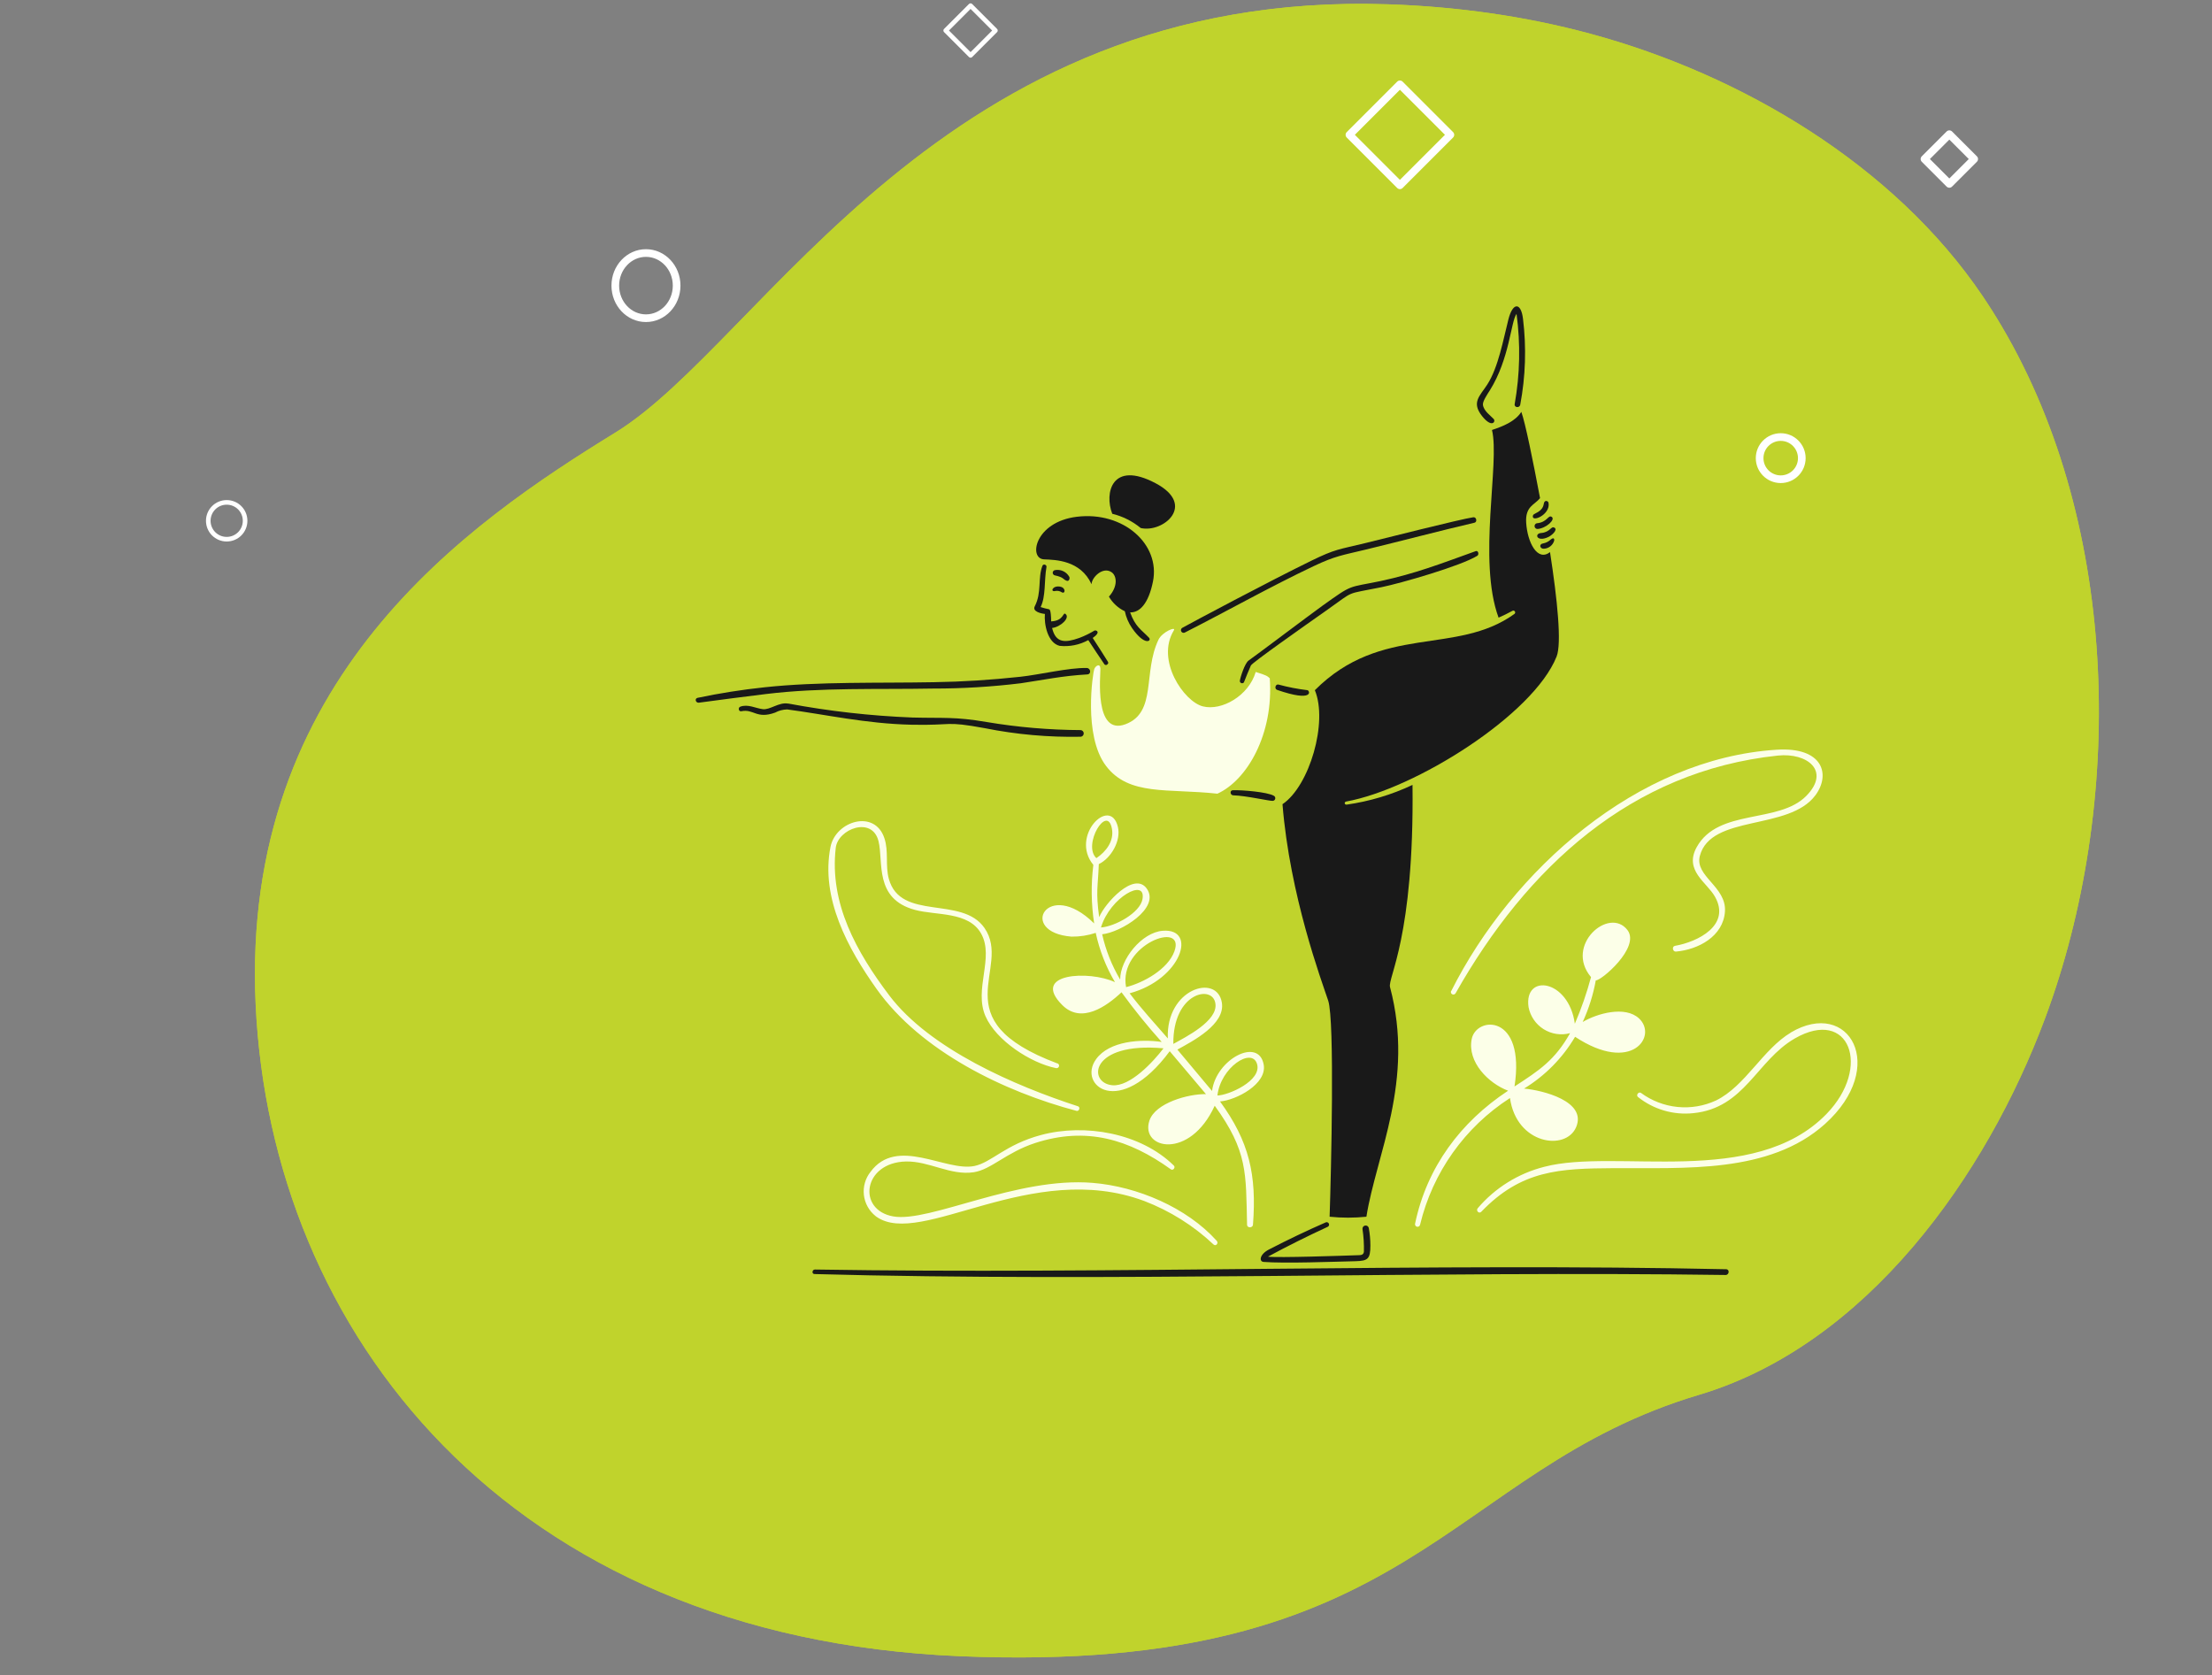 <svg width="577" height="437" viewBox="0 0 577 437" fill="none" xmlns="http://www.w3.org/2000/svg">
<rect x="0" y="0" width="577" height="437" fill="#808080" stroke="none"/>
<path d="M522.187 85.177C520.603 82.49 518.941 79.854 517.2 77.274C494.017 42.928 454.129 19.436 414.888 8.816C397.704 4.165 379.958 1.727 362.177 1.124C245.562 -2.829 199.114 89.079 160.572 112.798C122.03 136.517 62.735 177.034 66.688 262.024C70.641 347.014 131.913 427.063 250.504 432.004C369.095 436.945 377.001 383.58 443.214 363.814C487.033 350.734 518.166 306.554 533.411 265.726C554.186 210.085 553.207 137.811 522.187 85.177Z" fill="#C0D32C"/>
<path d="M522.187 85.177C520.603 82.49 518.941 79.854 517.2 77.274C494.017 42.928 454.129 19.436 414.888 8.816C397.704 4.165 379.958 1.727 362.177 1.124C245.562 -2.829 199.114 89.079 160.572 112.798C122.03 136.517 62.735 177.034 66.688 262.024C70.641 347.014 131.913 427.063 250.504 432.004C369.095 436.945 377.001 383.58 443.214 363.814C487.033 350.734 518.166 306.554 533.411 265.726C554.186 210.085 553.207 137.811 522.187 85.177Z" fill="#C0D32C"/>
<g clip-path="url(#clip0_5240_70293)">
<path d="M450.251 331.066C373.871 329.398 289.805 332.396 212.572 331.141C211.833 331.141 211.685 332.3 212.467 332.321C289.346 334.43 373.546 331.468 450.122 332.564C451.063 332.578 451.241 331.082 450.251 331.066Z" fill="#191919"/>
<path d="M403.928 131.123C403.842 130.679 402.874 130.247 402.695 131.418C402.376 133.581 400.078 133.865 399.898 134.383C399.159 136.492 404.561 134.324 403.928 131.123ZM404.566 140.68C404.005 141.23 403.292 141.601 402.52 141.746C401.391 141.894 401.644 143.159 402.689 143.128C403.307 143.108 403.903 142.893 404.391 142.514C404.88 142.135 405.237 141.612 405.41 141.018C405.412 140.923 405.554 139.962 404.561 140.68H404.566ZM405.483 137.632C406.455 138.233 404.651 139.742 403.85 140.09C400.812 141.492 400.182 139.162 401.971 139.034C404.451 138.824 404.577 137.083 405.48 137.653L405.483 137.632ZM404.756 134.815C405.81 135.492 403.364 137.769 401.107 137.98C400.919 137.994 400.732 137.939 400.583 137.823C400.434 137.708 400.333 137.541 400.3 137.355C400.267 137.169 400.305 136.978 400.405 136.819C400.506 136.659 400.662 136.542 400.843 136.492C403.633 136.26 403.833 134.225 404.751 134.815H404.756Z" fill="#191919"/>
<path d="M389.616 109.275C388.828 108.428 386.979 107.165 386.821 105.55C386.737 104.645 387.992 102.818 388.625 101.817C393.785 93.588 394.09 83.882 395.589 81.879C396.65 89.702 396.486 97.642 395.103 105.415C394.943 106.334 396.379 106.471 396.549 105.595C397.945 98.198 398.19 90.629 397.275 83.157C396.76 78.85 394.627 78.746 393.468 83.303C392.16 88.407 390.863 95.826 387.93 100.341C385.978 103.337 383.783 104.952 386.579 108.506C389.147 111.76 390.263 109.969 389.616 109.275ZM357.462 324.884C357.461 323.341 357.32 321.802 357.041 320.285C356.989 320.081 356.862 319.903 356.685 319.789C356.508 319.675 356.293 319.632 356.086 319.669C355.878 319.707 355.693 319.822 355.566 319.991C355.44 320.16 355.383 320.371 355.406 320.58C355.701 322.545 355.824 324.532 355.775 326.519C355.637 327.417 354.931 327.385 354.149 327.407C350.395 327.533 333.304 328.123 330.741 327.785C335.922 324.979 341.153 322.396 346.417 319.957C346.541 319.871 346.632 319.744 346.671 319.597C346.71 319.451 346.697 319.296 346.632 319.159C346.567 319.022 346.456 318.913 346.318 318.85C346.18 318.788 346.025 318.776 345.879 318.818C340.908 320.991 335.95 323.358 331.004 325.917C328.494 327.216 328.409 329.083 329.612 329.157C335.266 329.589 347.704 329.104 353.621 328.967C356.724 328.871 357.475 328.471 357.462 324.884Z" fill="#191919"/>
<path d="M378.539 258.441C378.455 258.594 378.434 258.774 378.482 258.941C378.53 259.109 378.643 259.251 378.795 259.335C378.948 259.42 379.128 259.44 379.295 259.392C379.463 259.344 379.605 259.232 379.689 259.079C398.278 226.222 425.485 201.112 463.757 197.082C471.413 196.284 477.61 201.091 471.142 207.631C463.926 214.931 448.23 210.797 442.591 220.956C439.215 227.042 445.218 230.122 447.338 233.875C451.559 241.311 442.928 245.669 436.915 246.713C436.061 246.86 436.304 248.284 437.168 248.211C442.992 247.694 449.511 244.255 449.954 237.765C450.397 231.275 442.011 228.569 443.403 223.26C446.293 212.331 466.612 216.773 473.549 207.436C477.591 202.004 475.511 194.777 463.432 195.558C427.047 197.857 394.418 226.953 378.562 258.484L378.539 258.441ZM467.154 269.327C459.845 273.674 455.286 283.285 447.638 287.04C444.498 288.495 441.024 289.082 437.58 288.737C434.136 288.392 430.847 287.129 428.058 285.079C427.447 284.647 426.676 285.649 427.26 286.134C431.334 289.389 436.527 290.906 441.713 290.354C455.12 289.013 458.211 276.637 468.159 270.879C482.423 262.671 488.288 278.376 476.431 290.576C457.548 309.996 421.574 299.436 402.849 304.342C396.072 306.055 389.996 309.834 385.463 315.155C384.935 315.793 385.801 316.695 386.392 316.073C396.845 305.196 406.763 304.786 420.952 304.699C439.223 304.573 461.524 306.219 476.031 293.19C492.619 278.285 482.36 260.288 467.116 269.327H467.154ZM397.624 283.95C402.338 284.392 414.007 287.209 411.136 293.999C408.458 300.328 395.568 298.512 393.879 286.413C382.108 293.994 373.711 305.818 370.432 319.429C370.419 319.518 370.387 319.603 370.34 319.68C370.293 319.756 370.231 319.823 370.157 319.874C370.084 319.926 370.001 319.963 369.913 319.982C369.825 320 369.734 320.001 369.646 319.984C369.558 319.967 369.474 319.932 369.399 319.882C369.325 319.832 369.261 319.767 369.213 319.691C369.164 319.616 369.131 319.531 369.116 319.443C369.1 319.354 369.103 319.263 369.124 319.176C372.215 304.406 381.013 292.656 393.389 284.5C388.293 282.586 382.691 277.031 383.894 271.019C385.096 265.008 397.987 264.341 395.059 283.392C401.568 279.173 405.608 276.516 409.554 269.49C408.395 269.799 407.184 269.867 405.998 269.688C404.811 269.509 403.675 269.087 402.658 268.45C401.642 267.812 400.768 266.972 400.09 265.982C399.413 264.991 398.947 263.872 398.721 262.694C397.455 253.822 409.195 255.385 410.798 267.03C412.495 263.082 413.906 259.017 415.019 254.867C408.025 246.573 419.735 236.365 424.514 242.585C428.005 247.122 417.467 255.995 416.264 255.707C415.585 259.459 414.437 263.11 412.846 266.574C416.612 264.341 423.901 262.282 427.53 265.636C432.474 270.193 425.696 280.226 410.862 270.436C407.594 275.979 403.006 280.628 397.507 283.971L397.624 283.95ZM405.989 295.691C398.812 296.501 396.241 291.715 395.155 285.642C411.157 285.901 413.089 294.887 405.989 295.691ZM425.37 272.324C420.726 274.029 415.704 271.27 411.886 268.917C427.225 260.024 430.262 270.528 425.37 272.324ZM385.554 273.23C384.677 266.597 396.22 265.625 393.552 282.896C389.625 280.964 386.159 277.797 385.554 273.23ZM404.681 259.338C407.773 261.048 408.996 264.612 409.396 267.914C398.753 269.455 397.93 255.602 404.681 259.338ZM421.77 248.905C420.247 250.881 418.421 252.604 416.358 254.009C408.868 240.982 429.873 238.379 421.77 248.905ZM275.828 277.388C245.234 265.931 264.223 252.666 256.775 242.016C250.888 233.577 234.924 240.317 231.857 229.256C230.887 225.774 231.857 222.04 230.686 218.622C228.187 211.047 218.027 214.097 216.634 220.901C213.998 234.277 221.191 247.442 228.66 257.961C240.202 274.238 262.007 284.778 280.817 289.758C281.503 289.936 281.871 288.786 281.197 288.564C264.961 283.29 242.554 273.701 231.921 259.586C223.481 248.382 216.307 235.692 218.006 221.147C218.575 216.212 227.501 212.804 229.156 219.392C230.507 224.752 227.922 234.438 238.652 237.327C244.169 238.837 252.713 237.686 255.952 243.562C259.402 249.798 253.979 258.025 257.069 265.083C259.854 271.413 268.842 277.278 275.467 278.607C275.628 278.643 275.795 278.617 275.938 278.535C276.08 278.453 276.186 278.321 276.235 278.164C276.284 278.007 276.272 277.838 276.202 277.69C276.132 277.541 276.009 277.424 275.856 277.363L275.828 277.388ZM306.189 304.015C297.521 295.519 282.991 292.991 271.566 296.05C262.229 298.54 258.646 303.227 254.158 304.141C246.638 305.661 233.978 296.313 227.078 305.661C226.407 306.505 225.909 307.472 225.611 308.508C225.314 309.544 225.223 310.628 225.345 311.699C225.467 312.77 225.798 313.806 226.321 314.749C226.843 315.691 227.546 316.522 228.389 317.193C228.464 317.254 228.54 317.313 228.619 317.37C240.223 325.567 269.097 302.317 298.48 313.268C305.188 315.838 311.33 319.693 316.561 324.618C317.185 325.166 317.923 324.259 317.395 323.669C309.557 314.935 296.603 309.489 285.04 308.54C265.215 306.896 242.494 318.964 232.996 317.286C223.497 315.608 225.115 303.203 236.329 302.961C242.373 302.833 247.933 306.684 253.999 305.765C258.567 305.07 262.438 300.618 270.024 298.139C283.39 293.802 294.529 297.182 305.405 304.998C306.002 305.428 306.697 304.511 306.192 304.015H306.189ZM314.554 285.363L305.123 274.198C291.968 291.952 280.986 283.07 285.913 276.272C289.361 271.487 297.643 270.997 303.024 271.779C299.311 267.643 295.815 263.319 292.548 258.822C288.602 262.548 282.083 267.105 277.125 262.19C268.685 253.811 284.171 253.063 290.842 256.186C288.488 252.197 286.793 247.855 285.82 243.327C283.781 244.007 281.641 244.339 279.491 244.308C265.323 243.177 273.236 228.864 285.409 240.869C284.638 235.811 284.567 230.67 285.198 225.592C279.016 218.072 289.597 207.491 291.591 215.655C292.488 219.305 289.808 223.863 286.623 225.393C286.401 231.342 285.8 232.491 286.717 239.233C288.205 235.604 295.808 227.227 299.102 231.736C302.838 236.883 292.204 243.255 287.498 243.689C288.431 247.851 290.015 251.838 292.192 255.505C292.192 250.23 297.815 243.204 303.302 242.782C312.436 242.065 308.197 255.441 294.662 259.09C297.762 263.185 301.265 266.992 304.63 270.863C304.082 257.889 317.491 253.805 318.724 261.539C319.631 267.171 311.213 271.517 307.12 273.776L316.161 284.569C317.216 276.288 328.303 270.421 329.632 277.669C330.571 282.765 322.395 286.984 318.239 287.3C325.845 297.734 327.839 306.425 326.837 319.466C326.774 320.319 325.317 320.374 325.297 319.466C324.978 306.004 325.507 300.326 316.858 288.419C310.348 302.648 297.415 299.744 299.809 292.343C301.317 287.659 310.074 285.296 314.578 285.392L314.554 285.363ZM301.305 293.212C302.206 288.77 311.854 286.883 315.66 287.04C312.162 296.704 300.045 299.434 301.308 293.212H301.305ZM290.132 283.073C294.773 283.508 300.861 276.934 303.498 273.442C284.259 271.701 283.667 282.468 290.135 283.073H290.132ZM276.786 259.244C274.265 255.679 284.699 254.929 291.208 257.83C286.865 261.933 281.24 265.533 276.79 259.244H276.786ZM317.561 285.743C320.335 285.743 329.26 281.904 327.889 277.494C326.517 273.083 318.397 278.444 317.564 285.743H317.561ZM306.061 272.294C309.396 270.447 317.666 266.289 317.044 261.805C316.393 256.69 305.906 258.862 306.064 272.294H306.061ZM306.335 248.157C309.366 239.904 291.661 246.415 293.735 257.481C298.269 256.352 304.627 252.828 306.339 248.157H306.335ZM298.013 234.537C299.048 228.878 289.573 233.998 287.189 241.922C290.864 241.657 297.36 238.121 298.016 234.537H298.013ZM285.986 223.839C288.508 222.141 290.639 219.408 290.047 216.183C288.848 209.531 282.297 220.412 285.99 223.839H285.986ZM274.466 238.035C277.209 236.25 282.473 240.091 284.414 241.917C279.787 244.22 270.418 240.675 274.466 238.04V238.035Z" fill="#FCFFE8"/>
<path d="M284.718 152.358C281.817 146.138 275.403 146.028 272.344 145.902C268.229 145.733 269.907 136.143 280.868 134.794C293.063 133.295 302.705 141.999 300.754 151.672C299.593 157.453 297.272 159.828 294.793 159.732C296.154 163.488 297.631 164.163 299.719 166.337C300.489 167.158 298.665 168.667 295.299 163.836C294.382 162.51 293.74 161.014 293.411 159.437C291.675 158.616 290.229 157.288 289.264 155.628C291.71 152.864 291.269 150.205 290.013 149.299C287.723 147.621 284.737 150.648 284.737 152.379L284.718 152.358ZM288.949 172.529C287.707 170.489 286.342 168.447 285.035 166.407C287.388 164.761 285.833 164.297 285.499 164.475C284.234 165.238 282.903 165.884 281.521 166.407C277.914 167.673 275.382 167.831 274.443 163.801C276.553 163.579 279.212 161.195 277.952 160.151C277.213 159.55 277.572 161.923 274.196 162.081C274.143 158.917 273.773 158.981 273.615 158.917C272.881 158.769 272.155 158.578 271.443 158.347C272.835 155.563 272.339 151.489 272.972 147.903C273.078 147.302 272.149 146.985 271.916 147.584C270.672 150.75 271.79 154.558 269.923 158.134C269.195 159.526 271.632 160.048 272.561 160.139C272.318 162.734 273.247 167.702 276.411 168.463C278.995 168.735 281.601 168.212 283.88 166.964C285.294 169.074 286.622 171.184 288.099 173.294C288.149 173.348 288.21 173.39 288.278 173.418C288.345 173.446 288.418 173.46 288.491 173.458C288.565 173.456 288.637 173.439 288.703 173.407C288.769 173.375 288.827 173.33 288.874 173.273C289.185 173.007 289.114 172.801 288.949 172.529ZM278.915 150.438C278.545 149.785 277.976 149.268 277.291 148.96C276.607 148.652 275.842 148.571 275.108 148.726C274.963 148.768 274.835 148.856 274.744 148.977C274.653 149.098 274.603 149.245 274.603 149.396C274.603 149.548 274.653 149.695 274.744 149.816C274.835 149.936 274.963 150.024 275.108 150.066C277.587 150.593 277.218 151.121 278.272 151.491C278.832 151.712 279.156 150.868 278.915 150.441V150.438ZM276.489 153.009C274.484 152.69 273.905 154.486 275.266 154.148C275.851 154.033 276.458 154.154 276.953 154.486C277.893 155.038 278.129 153.277 276.489 153.012V153.009Z" fill="#191919"/>
<path d="M290.132 134.008C288.023 128.639 290.006 119.988 301.431 126.044C312.202 131.74 303.392 139.072 297.56 137.733C295.394 135.949 292.856 134.676 290.132 134.008Z" fill="#191919"/>
<path d="M205.561 183.522C203.188 183.1 200.867 185.21 198.979 184.979C197.09 184.747 195.087 183.575 193.077 184.341C192.455 184.594 192.686 185.669 193.372 185.522C196.601 184.837 197.298 187.631 202.17 185.881C203.145 185.357 204.23 185.071 205.336 185.047C215.253 186.345 225.855 188.771 237.764 189.035C248.853 189.277 246.204 187.98 256.904 189.942C265.146 191.59 273.543 192.336 281.946 192.167C282.153 192.136 282.342 192.032 282.479 191.873C282.616 191.715 282.691 191.512 282.691 191.303C282.691 191.093 282.616 190.891 282.479 190.732C282.342 190.573 282.153 190.469 281.946 190.438C273.705 190.4 265.481 189.695 257.354 188.328C249.011 186.904 246.141 187.371 237.986 187.157C227.113 186.727 216.285 185.506 205.588 183.506L205.561 183.522ZM283.48 174.239C284.535 174.263 284.724 175.863 283.606 175.916C277.161 176.275 272.087 177.361 266.305 178.216C258.693 179.148 251.03 179.61 243.361 179.599C228.847 179.873 214.201 179.28 199.77 181.034C193.926 181.741 188.102 182.511 182.27 183.291C181.472 183.355 181.129 182.237 181.943 182.026C187.715 180.813 193.545 179.894 199.411 179.273C213.653 177.742 229.371 178.217 243.583 177.943C251.336 177.817 258.351 177.362 266.136 176.53C271.146 175.991 278.832 174.125 283.479 174.239H283.48Z" fill="#191919"/>
<path d="M342.04 146.268C331.194 151.563 310.717 162.46 308.376 163.779C308.227 163.872 308.118 164.017 308.072 164.186C308.025 164.355 308.044 164.536 308.125 164.691C308.205 164.847 308.341 164.967 308.506 165.027C308.671 165.086 308.852 165.082 309.014 165.014C320.26 159.296 331.274 153.072 342.668 147.67C348.46 144.938 350.165 144.832 356.213 143.363C364.958 141.253 376.109 138.32 384.612 136.345C385.394 136.165 385.15 134.805 384.315 134.921C380.91 135.417 361.003 140.48 356.044 141.682C349.181 143.355 348.385 143.167 342.04 146.268ZM384.945 143.756C385.62 143.513 385.863 144.654 385.357 144.97C381.042 147.638 365.397 152.133 360.376 153.157C350.702 155.128 353.592 153.863 346.34 158.98C339.926 163.494 326.581 172.884 326.297 173.579C325.632 175.026 325.074 176.512 324.473 177.989C324.394 178.09 324.284 178.163 324.161 178.197C324.037 178.231 323.905 178.223 323.786 178.175C323.667 178.128 323.567 178.043 323.5 177.934C323.433 177.824 323.404 177.696 323.417 177.568C323.512 176.771 324.704 172.957 325.705 172.292C328.554 170.257 341.234 160.688 344.927 158.02C353.018 152.238 351.404 153.367 360.108 151.563C369.257 149.59 375.493 147.153 384.945 143.756Z" fill="#191919"/>
<path d="M341.034 180.023C338.498 179.721 335.988 179.234 333.523 178.567C332.743 178.335 332.331 179.623 333.1 179.938C342.796 183.297 341.74 180.146 341.034 180.023ZM332.261 207.557C330.574 206.586 323.967 206.028 321.595 206.122C320.72 206.122 320.857 207.43 321.701 207.452C325.034 207.537 331.196 208.971 332.019 208.897C332.172 208.883 332.317 208.819 332.431 208.715C332.545 208.61 332.621 208.471 332.649 208.319C332.676 208.167 332.653 208.011 332.583 207.873C332.513 207.735 332.4 207.625 332.261 207.557Z" fill="#191919"/>
<path d="M306.201 164.416C301.431 172.242 308.827 182.983 313.754 184.248C318.681 185.513 325.748 181.453 327.552 175.271C330.474 176.179 330.549 176.326 331.22 176.917C332.276 191.411 325.356 203.49 317.559 207.025C304.573 205.6 294.51 207.69 288.497 199.767C282.484 191.845 285.109 175.377 285.436 174.522C285.763 173.667 286.966 172.887 287.039 174.416C287.112 175.946 285.307 191.987 293.57 188.912C301.834 185.837 298.075 175.365 302.209 166.821C303.191 164.806 306.873 163.307 306.201 164.416Z" fill="#FCFFE8"/>
<path d="M404.323 144.014C401.001 146.589 398.422 141.41 398.103 136.345C397.829 132.039 400.296 131.72 401.722 129.932C399.845 119.994 397.872 110.299 396.838 107.43C395.234 109.961 391.975 111.227 389.182 112.156C391.291 120.679 385.383 146.104 390.902 161.105C392.125 160.577 393.316 159.988 394.478 159.35C394.53 159.314 394.589 159.289 394.651 159.275C394.713 159.262 394.777 159.261 394.84 159.273C394.902 159.284 394.962 159.308 395.015 159.343C395.069 159.377 395.115 159.422 395.151 159.475C395.187 159.527 395.212 159.586 395.225 159.648C395.239 159.71 395.239 159.774 395.228 159.837C395.216 159.899 395.193 159.959 395.158 160.012C395.123 160.066 395.079 160.112 395.026 160.148C379.807 171.094 360.407 162.593 342.978 180.026C346.439 188.349 341.608 204.996 334.539 209.765C336.453 233.648 344.73 255.803 346.458 260.993C348.187 266.183 347.23 305.494 346.829 317.368C350.02 317.695 353.237 317.695 356.429 317.368C358.962 301.238 369.088 281.923 362.589 257.479C361.935 255.021 368.919 244.577 368.455 204.733C363.007 207.304 357.204 209.04 351.239 209.881C350.636 209.881 350.601 209.173 351.175 209.068C369.109 205.809 399.945 186.513 406.033 171.266C407.403 167.856 406.253 156.516 404.323 144.014Z" fill="#191919"/>
<g clip-path="url(#clip1_5240_70293)">
<path d="M365.164 22L352 35.164L365.164 48.328L378.328 35.164L365.164 22Z" stroke="white" stroke-width="2" stroke-miterlimit="10" stroke-linecap="round" stroke-linejoin="round"/>
<path d="M253.171 1.478L246.688 7.961L253.171 14.444L259.654 7.961L253.171 1.478Z" stroke="white" stroke-width="1.201" stroke-miterlimit="10" stroke-linecap="round" stroke-linejoin="round"/>
<path d="M508.483 35.001L502 41.484L508.483 47.968L514.967 41.484L508.483 35.001Z" stroke="white" stroke-width="2" stroke-miterlimit="10" stroke-linecap="round" stroke-linejoin="round"/>
<path d="M176.5 74.5C176.5 69.805 172.919 66 168.5 66C164.081 66 160.5 69.805 160.5 74.5C160.5 79.195 164.081 83 168.5 83C172.919 83 176.5 79.195 176.5 74.5Z" stroke="white" stroke-width="2" stroke-miterlimit="10" stroke-linecap="round" stroke-linejoin="round"/>
<path d="M470 119.5C470 116.462 467.538 114 464.5 114C461.462 114 459 116.462 459 119.5C459 122.538 461.462 125 464.5 125C467.538 125 470 122.537 470 119.5Z" stroke="white" stroke-width="2" stroke-miterlimit="10" stroke-linecap="round" stroke-linejoin="round"/>
<path d="M63.934 135.842C63.934 133.189 61.783 131.039 59.131 131.039C56.478 131.039 54.328 133.189 54.328 135.842C54.328 138.495 56.478 140.645 59.131 140.645C61.784 140.645 63.934 138.495 63.934 135.842Z" stroke="white" stroke-width="1.201" stroke-miterlimit="10" stroke-linecap="round" stroke-linejoin="round"/>
</g>
</g>
<defs>
<clipPath id="clip0_5240_70293">
<rect width="504" height="366" fill="white" transform="translate(53)"/>
</clipPath>
<clipPath id="clip1_5240_70293">
<rect width="525" height="348" fill="white" transform="translate(53)"/>
</clipPath>
</defs>
</svg>
